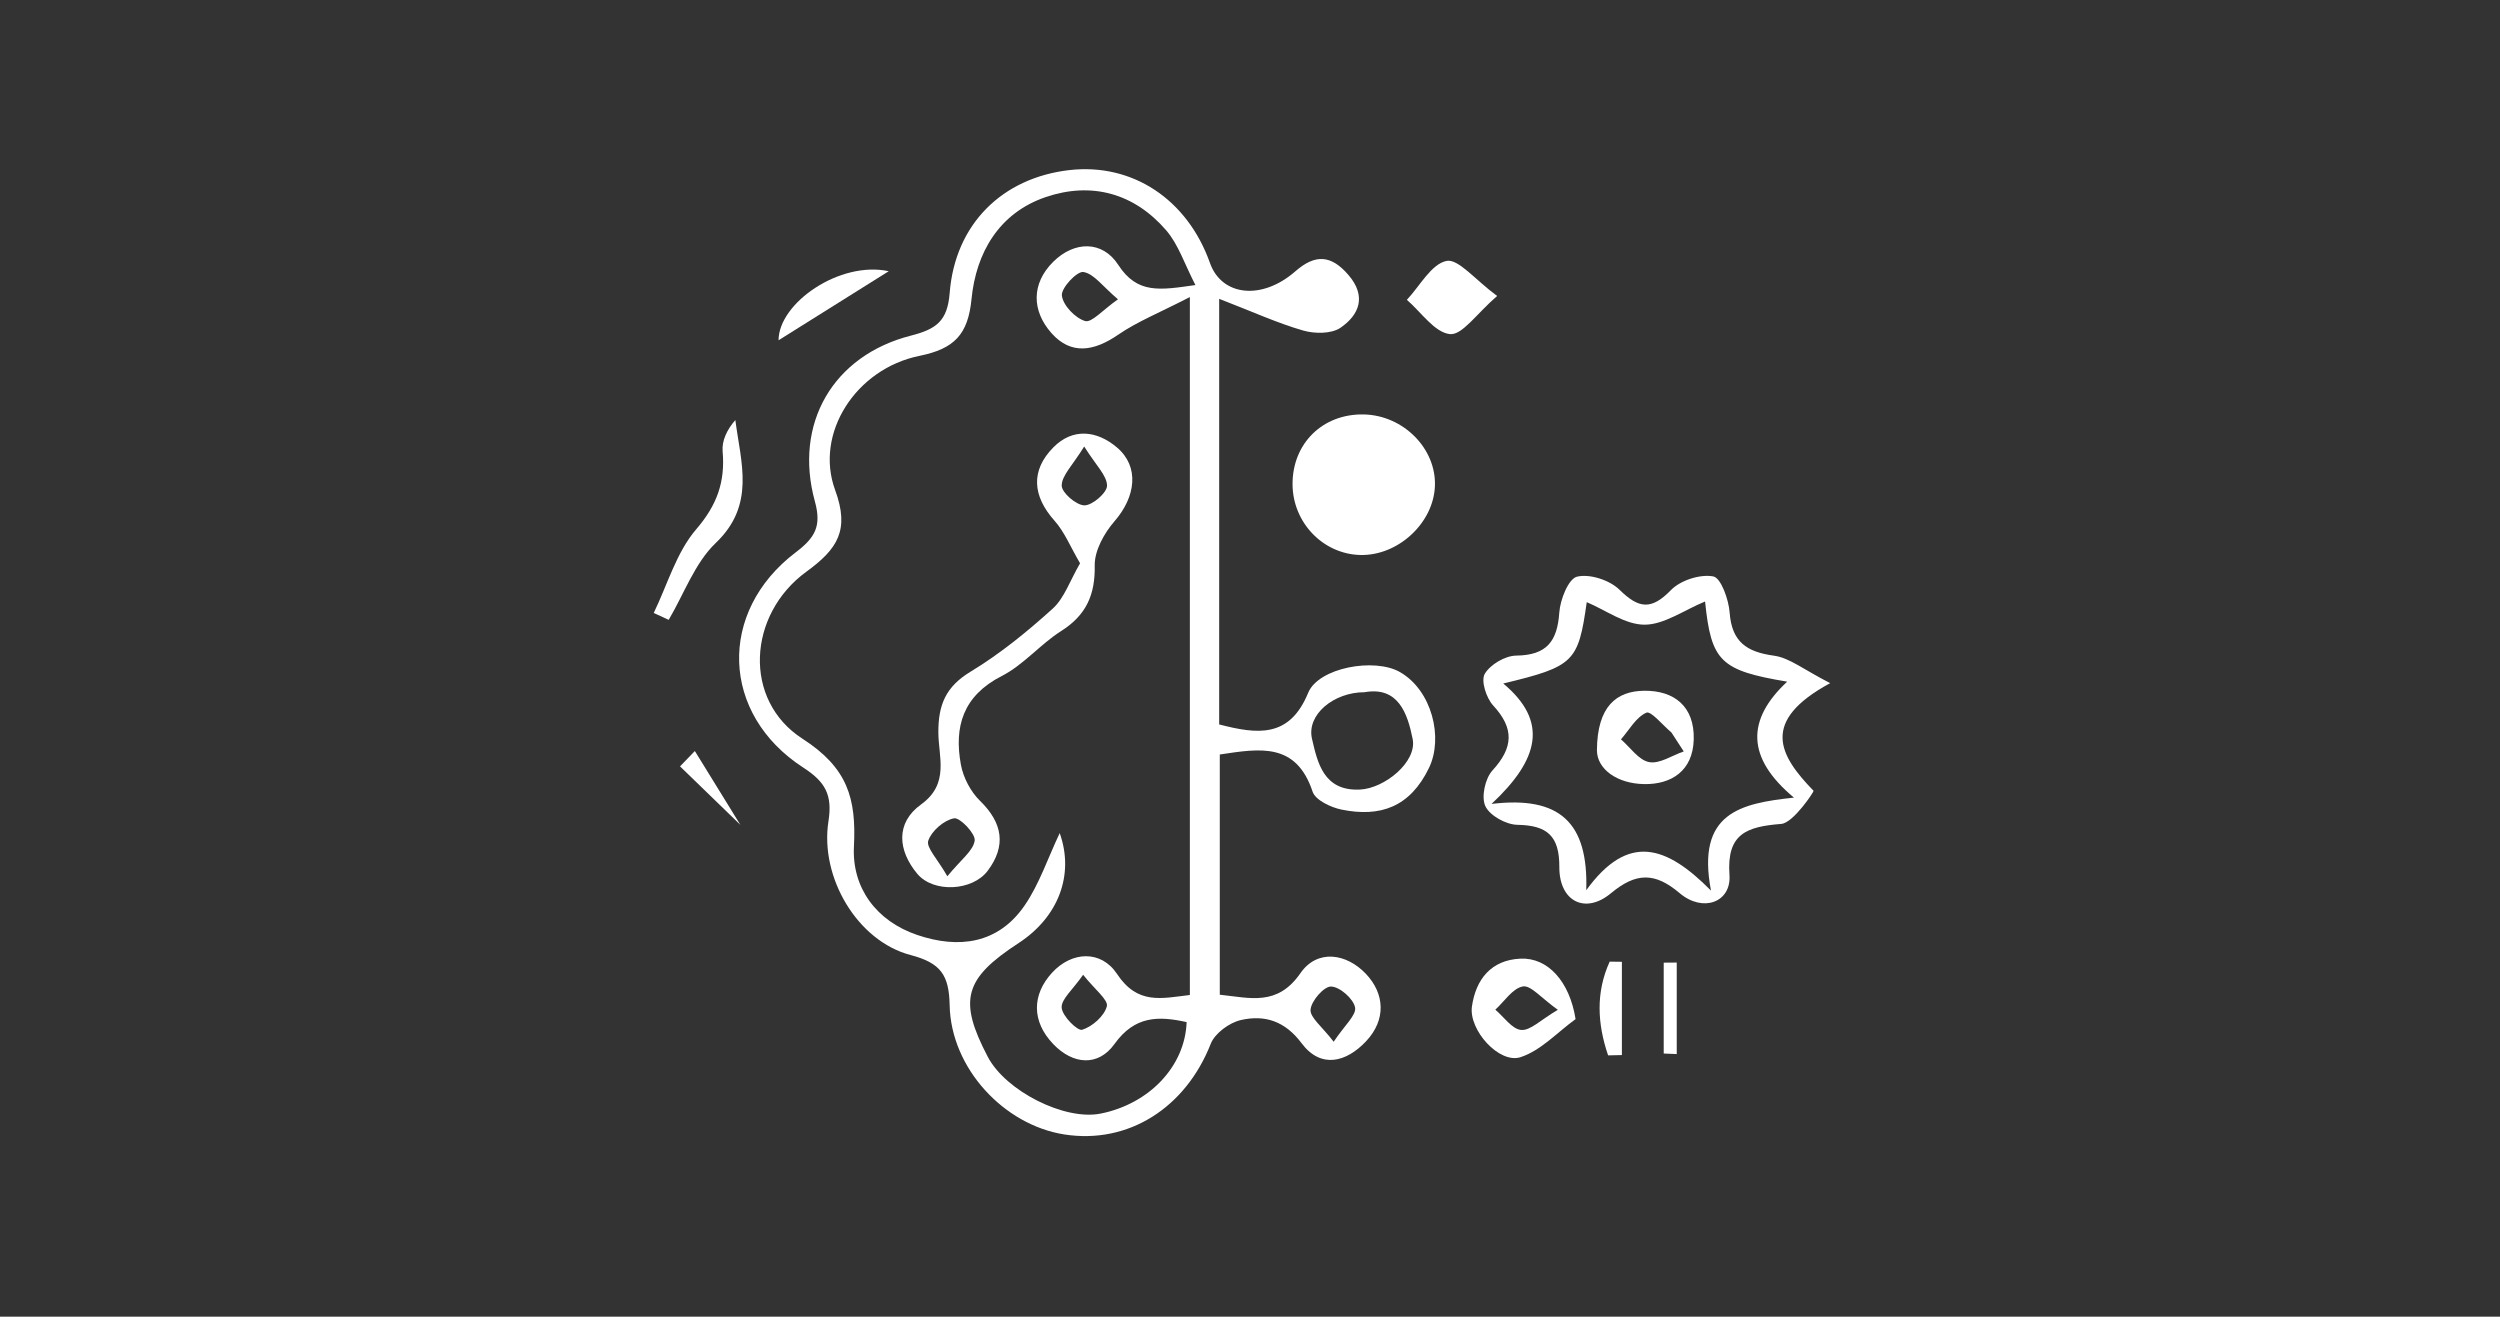 <?xml version="1.0" encoding="utf-8"?>
<!-- Generator: Adobe Illustrator 16.0.2, SVG Export Plug-In . SVG Version: 6.00 Build 0)  -->
<!DOCTYPE svg PUBLIC "-//W3C//DTD SVG 1.1//EN" "http://www.w3.org/Graphics/SVG/1.1/DTD/svg11.dtd">
<svg version="1.1" id="Layer_1" xmlns="http://www.w3.org/2000/svg" xmlns:xlink="http://www.w3.org/1999/xlink" x="0px" y="0px"
	 width="300px" height="158px" viewBox="-24 0 300 158" enable-background="new -24 0 300 158" xml:space="preserve">
<rect x="-24" y="0" width="300" height="158" fill="#333333" stroke="none"/>
<g>
	<path fill="#FFFFFF" d="M122.301,35.86c0,18.364,0,34.633,0,51.072c4.59,1.189,8.439,1.668,10.68-3.796
		c1.242-3.028,7.957-4.237,11.011-2.489c3.843,2.199,5.233,7.886,3.489,11.498c-2.272,4.705-5.846,5.955-10.5,5.006
		c-1.285-0.262-3.131-1.137-3.467-2.146c-1.977-5.945-6.303-5.195-11.14-4.465c0,9.648,0,19.066,0,28.826
		c3.663,0.385,6.908,1.41,9.673-2.579c2.041-2.944,5.535-2.369,7.848,0.059c2.291,2.407,2.455,5.544,0.022,8.119
		c-2.364,2.503-5.41,3.313-7.719,0.229c-2.021-2.698-4.457-3.438-7.302-2.787c-1.379,0.316-3.112,1.587-3.608,2.849
		c-3.018,7.681-9.887,12.079-17.571,10.878c-7.236-1.13-13.609-7.939-13.759-15.513c-0.072-3.64-1.085-5.071-4.695-6.019
		c-6.361-1.67-10.902-9.295-9.847-16.056c0.493-3.161-0.374-4.724-3.026-6.438c-9.892-6.396-10.31-18.683-0.912-25.82
		c2.311-1.755,3.135-3.119,2.311-6.11c-2.569-9.326,2.165-17.512,11.514-19.902c3.023-0.773,4.395-1.724,4.658-5.11
		c0.644-8.288,6.333-13.831,14.36-14.754c7.556-0.869,14.166,3.499,16.877,11.152c1.404,3.963,6.218,4.518,10.25,0.989
		c2.419-2.115,4.318-1.933,6.361,0.439c2.205,2.561,1.308,4.787-0.947,6.337c-1.086,0.746-3.098,0.735-4.479,0.336
		C129.301,38.775,126.354,37.428,122.301,35.86z M119.452,34.206c-1.298-2.498-2.03-4.846-3.502-6.558
		c-3.841-4.466-8.973-5.87-14.465-3.998c-5.597,1.908-8.359,6.668-8.904,12.243c-0.416,4.248-2.064,5.961-6.242,6.809
		c-7.644,1.55-12.615,9.307-10.124,16.1c1.76,4.797,0.321,7.054-3.454,9.805c-7.064,5.148-7.633,15.42-0.466,20.038
		c5.427,3.498,6.47,7.156,6.177,12.943c-0.25,4.928,2.664,8.932,7.594,10.607c4.978,1.693,9.726,1.078,12.901-3.557
		c1.752-2.558,2.758-5.625,4.197-8.668c1.795,5.034-0.187,10.104-4.924,13.193c-6.557,4.277-7.259,6.857-3.711,13.646
		c2.153,4.119,9.23,7.686,13.544,6.823c5.854-1.17,10.134-5.686,10.323-10.979c-3.375-0.749-6.22-0.771-8.658,2.627
		c-1.957,2.729-4.975,2.489-7.35,0.009c-2.61-2.727-2.556-5.911-0.158-8.545c2.376-2.61,5.901-2.756,7.809,0.124
		c2.476,3.739,5.34,2.93,8.744,2.532c0-27.502,0-54.692,0-83.753c-3.661,1.89-6.315,2.944-8.609,4.522
		c-2.863,1.971-5.634,2.471-7.995-0.192c-2.383-2.688-2.427-5.942,0.203-8.558c2.542-2.526,5.917-2.558,7.804,0.357
		C112.474,35.314,115.199,34.812,119.452,34.206z M139.748,83.066c-3.686-0.004-6.982,2.689-6.309,5.588
		c0.653,2.813,1.369,6.314,5.772,6.093c2.953-0.147,6.858-3.327,6.308-6.067C144.91,85.648,143.811,82.339,139.748,83.066z
		 M110.156,35.917c-1.84-1.557-2.895-3.085-4.153-3.276c-0.767-0.116-2.678,1.919-2.578,2.822c0.129,1.17,1.593,2.705,2.787,3.061
		C107,38.759,108.324,37.197,110.156,35.917z M105.975,116.973c-1.269,1.826-2.65,2.944-2.575,3.954
		c0.075,1.003,1.902,2.817,2.457,2.646c1.22-0.378,2.659-1.644,2.964-2.818C109.019,119.99,107.381,118.748,105.975,116.973z
		 M136.041,125.009c1.305-1.967,2.749-3.202,2.568-4.118c-0.209-1.053-1.838-2.48-2.881-2.508c-0.857-0.021-2.369,1.715-2.463,2.772
		C133.184,122.1,134.643,123.18,136.041,125.009z"/>
	<path fill="#FFFFFF" d="M195.623,81.977c-8.426,4.563-6.154,8.645-1.992,12.922c0.07,0.072-2.426,3.854-3.879,3.97
		c-4.156,0.334-6.57,1.165-6.215,6.133c0.234,3.271-3.18,4.546-5.977,2.176c-2.984-2.53-5.246-2.485-8.246,0.011
		c-3.086,2.571-6.213,0.979-6.194-3.144c0.017-3.739-1.454-5.007-5.037-5.067c-1.351-0.021-3.304-1.1-3.837-2.233
		c-0.516-1.097-0.035-3.323,0.847-4.287c2.515-2.75,2.64-5.033,0.085-7.804c-0.824-0.894-1.486-2.953-1.01-3.781
		c0.648-1.124,2.455-2.185,3.777-2.2c3.656-0.044,4.934-1.706,5.171-5.161c0.106-1.558,1.099-4.063,2.13-4.312
		c1.523-0.366,3.915,0.413,5.089,1.566c2.31,2.27,3.815,2.479,6.173,0.05c1.145-1.179,3.508-1.943,5.083-1.646
		c0.927,0.175,1.851,2.769,1.966,4.334c0.26,3.516,2.025,4.728,5.319,5.178C190.756,78.937,192.473,80.378,195.623,81.977z
		 M180.609,72.179c-2.578,1.063-4.926,2.786-7.27,2.783c-2.328-0.004-4.652-1.746-6.93-2.704c-1.016,7.2-1.512,7.715-10.018,9.762
		c5.42,4.533,4.351,9.068-1.406,14.451c8.183-0.986,11.623,2.223,11.365,10.354c5.022-6.915,9.604-5.383,14.969,0.049
		c-1.786-9.348,3.531-10.471,9.955-11.16c-5.729-4.777-5.721-9.336-0.813-13.916C182.416,80.452,181.348,79.352,180.609,72.179z"/>
	<path fill="#FFFFFF" d="M139.66,49.733c4.742,0.102,8.709,4.1,8.531,8.599c-0.176,4.457-4.447,8.39-8.979,8.266
		c-4.464-0.123-8.081-3.899-8.106-8.466C131.076,53.214,134.729,49.628,139.66,49.733z"/>
	<path fill="#FFFFFF" d="M165.07,122.293c-2.187,1.58-4.172,3.781-6.614,4.57c-2.55,0.824-6.229-3.266-5.823-6.09
		c0.465-3.236,2.286-5.572,5.817-5.735C161.754,114.887,164.354,117.785,165.07,122.293z M162.941,121.178
		c-1.998-1.418-3.244-2.973-4.19-2.807c-1.229,0.215-2.22,1.797-3.312,2.791c1.031,0.868,2.013,2.342,3.106,2.433
		C159.648,123.686,160.863,122.396,162.941,121.178z"/>
	<path fill="#FFFFFF" d="M155.657,35.517c-2.446,2.102-4.192,4.725-5.66,4.577c-1.845-0.186-3.459-2.64-5.173-4.115
		c1.563-1.66,2.928-4.293,4.756-4.668C150.994,31.021,152.988,33.554,155.657,35.517z"/>
	<path fill="#FFFFFF" d="M54.446,73.557c1.648-3.393,2.723-7.278,5.1-10.044c2.508-2.918,3.487-5.698,3.17-9.343
		c-0.11-1.271,0.513-2.605,1.525-3.764c0.667,5.141,2.435,10.182-2.346,14.746c-2.522,2.408-3.807,6.11-5.651,9.229
		C55.645,74.106,55.045,73.832,54.446,73.557z"/>
	<path fill="#FFFFFF" d="M82.651,32.546c-4.872,3.053-9.062,5.679-13.224,8.287C69.439,36.363,76.776,31.276,82.651,32.546z"/>
	<path fill="#FFFFFF" d="M168.973,126.645c-1.293-3.793-1.494-7.552,0.189-11.25c0.488,0.006,0.977,0.013,1.465,0.02
		c0,3.73,0,7.462,0,11.193C170.075,126.619,169.523,126.631,168.973,126.645z"/>
	<path fill="#FFFFFF" d="M175.646,126.423c0-3.636,0-7.271,0-10.905c0.521-0.004,1.043-0.008,1.563-0.012c0,3.661,0,7.322,0,10.983
		C176.689,126.467,176.168,126.445,175.646,126.423z"/>
	<path fill="#FFFFFF" d="M64.845,98.984c-1.903-1.844-4.572-4.433-7.242-7.02c0.593-0.613,1.185-1.227,1.778-1.841
		C61.359,93.332,63.336,96.538,64.845,98.984z"/>
	<path fill="#FFFFFF" d="M105.608,67.596c-1.171-1.998-1.869-3.766-3.056-5.096c-2.675-2.999-2.887-6.045-0.143-8.823
		c2.317-2.344,5.217-2.041,7.648,0.037c2.685,2.294,2.25,5.885-0.317,8.835c-1.239,1.423-2.405,3.531-2.374,5.308
		c0.064,3.55-1.032,5.964-4.032,7.87c-2.509,1.594-4.515,4.063-7.125,5.395c-4.638,2.364-5.744,6.069-4.9,10.647
		c0.285,1.547,1.167,3.232,2.291,4.328c2.73,2.658,3.168,5.404,0.925,8.396c-1.834,2.443-6.519,2.678-8.452,0.361
		c-2.334-2.797-2.631-6.1,0.458-8.323c3.433-2.472,2.087-5.71,2.072-8.608c-0.018-3.342,0.883-5.519,3.872-7.326
		c3.522-2.132,6.778-4.785,9.841-7.553C103.719,71.777,104.385,69.693,105.608,67.596z M89.682,105.152
		c1.637-2.004,3.107-3.051,3.281-4.281c0.116-0.823-1.778-2.803-2.477-2.674c-1.21,0.225-2.7,1.514-3.094,2.686
		C87.12,101.693,88.489,103.059,89.682,105.152z M106.102,53.58c-1.398,2.274-2.694,3.482-2.697,4.693
		c-0.002,0.851,1.756,2.367,2.732,2.37c0.963,0.003,2.727-1.538,2.71-2.373C108.823,57.049,107.524,55.852,106.102,53.58z"/>
	<path fill="#FFFFFF" d="M167.631,90.038c0.035-5.296,2.354-7.113,5.68-7.147c3.576-0.037,6.045,1.863,5.937,5.849
		c-0.103,3.765-2.677,5.397-5.929,5.352C170.039,94.042,167.645,92.289,167.631,90.038z M178.049,90.17
		c-0.494-0.76-0.99-1.52-1.484-2.279c-1.025-0.853-2.451-2.611-2.998-2.371c-1.246,0.545-2.061,2.074-3.051,3.203
		c1.116,0.963,2.123,2.489,3.377,2.729C175.15,91.693,176.652,90.65,178.049,90.17z"/>
</g>
</svg>
